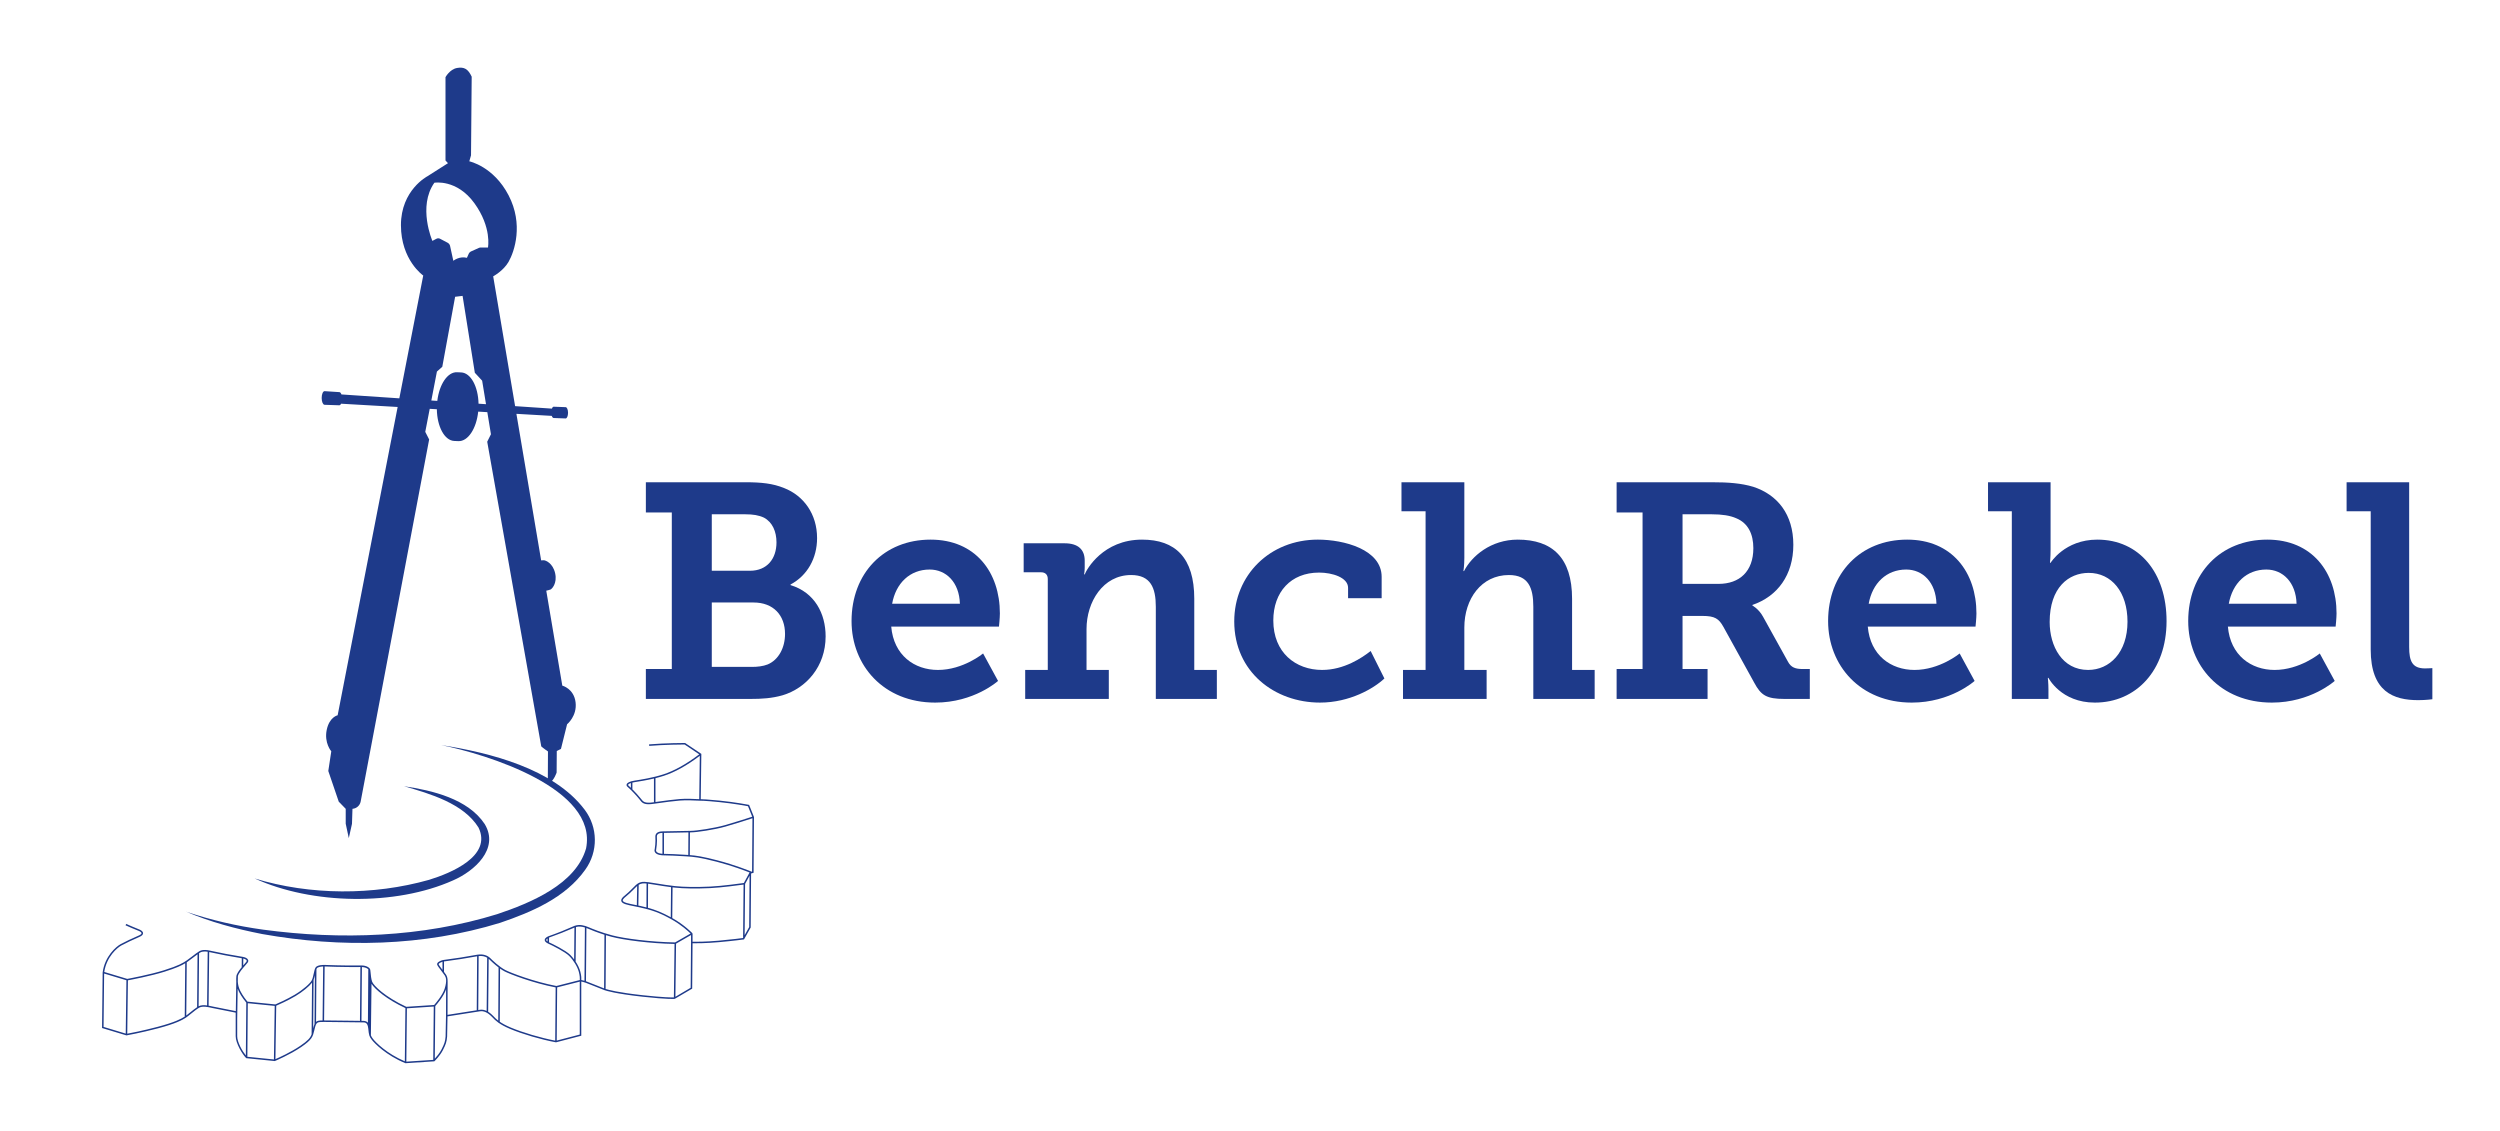 <svg viewBox="0 0 4096 1852.823" height="1852.823" width="4096" xmlns="http://www.w3.org/2000/svg" id="design">
  <g id="BenchRebel">
    <path fill="#1e3a8a" d="M1295.198,958.626v-1.001c27.5-14.502,43.501-43.003,43.501-76.003,0-39.502-22-69.504-54.001-82.004-18.501-7.502-37.002-9.502-63.506-9.502h-163.008v49.504h42.502v256.511h-42.502v49.004h171.011c18.999,0,35.5-1.001,53.003-6.001,38.501-11.499,70.503-47.002,70.503-96.504,0-37.505-18-72.007-57.502-84.004ZM1166.19,842.618h55.002c12.502,0,22.002,1.501,30.503,5.5,14.001,7.502,20.5,23.003,20.5,40.503,0,27.002-15.5,46.504-43.501,46.504h-62.505v-92.507ZM1257.696,1088.631c-7.5,3.003-17.002,4.004-25.503,4.004h-66.003v-105.508h68.503c32.502,0,51.504,21.001,51.504,51.504,0,22.5-10.5,42.5-28.501,50Z"></path>
    <path fill="#1e3a8a" d="M1524.688,884.121c-76.504,0-129.509,55.002-129.509,133.508,0,72.505,52.505,133.506,137.009,133.506,64.004,0,103.008-35.503,103.008-35.503l-24.502-45s-32.502,27.002-74.006,27.002c-38.501,0-72.502-24.004-76.504-71.006h176.511s1.499-13.999,1.499-21.504c0-67.5-40-121.003-113.506-121.003ZM1461.685,989.124c5.999-33.501,29.001-56.001,61.501-56.001,27.002,0,48.503,21.001,49.504,56.001h-111.006Z"></path>
    <path fill="#1e3a8a" d="M1956.7,981.126c0-67.502-31.001-97.004-85.508-97.004-64.004,0-91.006,49.001-94.004,57h-1.001s1.001-5.498,1.001-10.996v-11.501c0-18-10.503-28.501-33.003-28.501h-67.002v47.502h28.501c6.997,0,11.001,3.999,11.001,11.001v149.009h-37.002v47.5h137.007v-47.5h-36.504v-67.007c0-44.502,27.002-88.506,73.008-88.506,32.002,0,40.503,21.001,40.503,52.007v151.006h100.005v-47.5h-37.002v-116.509Z"></path>
    <path fill="#1e3a8a" d="M2166.187,1097.635c-43.506,0-80.005-28.506-80.005-81.006,0-46.504,28.501-78.506,75.005-78.506,21.499,0,47.5,8.003,47.5,25v17.002h55.005v-35c0-45.002-62.002-61.003-104.507-61.003-78.506,0-137.007,58-137.007,134.006,0,82.505,66.001,133.008,140.508,133.008,48.501,0,88.003-23.003,105.508-39.502l-22.505-45.005c-13.999,11.001-43.501,31.006-79.502,31.006Z"></path>
    <path fill="#1e3a8a" d="M2575.694,981.126c0-67.502-32.505-97.004-89.004-97.004-44.004,0-75.508,27.002-88.008,51.501h-1.001s1.499-8.999,1.499-21.499v-124.009h-103.003v47.502h39.502v260.017h-37.002v47.5h137.007v-47.5h-36.504v-69.507c0-47.002,28.003-86.006,73.008-86.006,32.002,0,40,21.001,40,52.007v151.006h100.508v-47.5h-37.002v-116.509Z"></path>
    <path fill="#1e3a8a" d="M2929.688,1084.632l-41.006-74.004c-6.997-13.003-17.5-18.501-17.5-18.501v-1.001c41.001-13.999,67.007-49.004,67.007-98.503,0-50.005-26.006-82.007-65.508-95.007-20-5.999-41.499-7.5-67.505-7.5h-156.509v49.504h42.505v256.511h-42.505v49.004h149.009v-49.004h-41.001v-87.002h32.5c20.503,0,27.002,4.497,34.502,17.998l50.508,91.509c10.996,20.498,20,26.499,49.502,26.499h41.499v-49.004h-11.499c-12.002,0-18.999-2.5-23.999-11.499ZM2815.679,956.624h-59.004v-114.006h48.003c16.499,0,30,2.002,40.005,6.501,19.497,8,27.998,26.001,27.998,49.004,0,37.998-22.5,58.501-57.002,58.501Z"></path>
    <path fill="#1e3a8a" d="M3124.678,884.121c-76.504,0-129.507,55.002-129.507,133.508,0,72.505,52.505,133.506,137.012,133.506,64.004,0,103.003-35.503,103.003-35.503l-24.502-45s-32.5,27.002-74.004,27.002c-38.501,0-72.505-24.004-76.504-71.006h176.509s1.504-13.999,1.504-21.504c0-67.5-40.005-121.003-113.511-121.003ZM3061.676,989.124c6.001-33.501,29.004-56.001,61.504-56.001,27.002,0,48.506,21.001,49.502,56.001h-111.006Z"></path>
    <path fill="#1e3a8a" d="M3436.182,884.121c-53.506,0-76.504,38.003-76.504,38.003h-1.001s1.001-9.001,1.001-21.501v-110.508h-102.51v47.502h39.004v307.517h60.005v-15.498c0-10-1.001-19.004-1.001-19.004h1.001s20.498,40.503,76.006,40.503c67.5,0,117.505-52.505,117.505-133.506,0-79.009-44.502-133.508-113.506-133.508ZM3421.182,1097.635c-42.505,0-63.008-39.004-63.008-78.506,0-56.504,31.006-80.508,64.004-80.508,37.505,0,63.506,31.504,63.506,80.005,0,50.503-29.502,79.009-64.502,79.009Z"></path>
    <path fill="#1e3a8a" d="M3714.674,884.121c-76.504,0-129.507,55.002-129.507,133.508,0,72.505,52.505,133.506,137.012,133.506,64.004,0,103.003-35.503,103.003-35.503l-24.502-45s-32.5,27.002-74.004,27.002c-38.501,0-72.505-24.004-76.504-71.006h176.509s1.504-13.999,1.504-21.504c0-67.5-40.005-121.003-113.511-121.003ZM3651.671,989.124c6.001-33.501,29.004-56.001,61.504-56.001,27.002,0,48.506,21.001,49.502,56.001h-111.006Z"></path>
    <path fill="#1e3a8a" d="M3973.175,1095.135c-21.001,0-26.001-12.002-26.001-35.005v-270.015h-102.51v47.502h39.502v226.511c0,69.507,37.505,83.008,78.008,83.008,12.5,0,23.003-1.499,23.003-1.499v-51.006s-5.005.503-12.002.503Z"></path>
  </g>
  <path fill="#1e3a8a" d="M1227.315,1318.699l-.667-.127c-.217-.044-22.039-4.282-47.725-6.865-19.68-1.982-27.917-2.28-30.813-2.305l.972-74.233-26.641-17.871h-.381c-.312,0-31.506.024-58.635,2.285l.205,2.49c25.408-2.114,54.412-2.266,58.052-2.275l23.975,16.082c-21.146,16.018-40.977,27.103-58.953,32.878-17.354,5.581-35.994,8.486-47.131,10.225-7.59,1.187-12.048,3.325-12.896,6.187-.378,1.281.028,2.577,1.12,3.558l-.002.002c7.544,6.844,14.276,13.927,20.01,21.049h0s.52.679.52.679c2.996,3.931,5.493,7.207,14.299,7.207,2.346,0,5.142-.234,8.511-.747,17.375-2.651,32.627-4.321,42.363-5.249,9.756-.939,27.397-.076,32.082.181h0l1.29.041c.063,0,6.408-.256,31.804,2.307,23.059,2.319,42.988,5.977,46.829,6.699l6.911,17.206c-5.58,1.82-28.452,9.24-44.538,13.795-17.957,5.078-47.114,9.365-55.911,9.365-4.324,0-13.713.215-22.791.425-9.258.215-18.831.435-23.311.435-10.044,0-12.153,4.673-12.153,8.589h1.399-1.399c.139,2.134.205,4.404.186,6.558-.042,4.541-.437,9.131-1.179,13.647l2.378.83c.764-4.644,1.26-9.785,1.301-14.458.02-2.2-.045-4.423-.185-6.614,0-1.503.119-5.842,9.137-6.02v34.215c-4.704-.278-8.484-1.602-9.883-3.539-.718-.991-.84-2.163-.371-3.584l-2.373-.781c-.718,2.173-.469,4.189.718,5.835,3.108,4.297,11.326,4.629,13.77,4.629,6.863,0,23.455.728,36.233,1.582l1.323.093c12.124.811,20.884,1.396,49.563,8.804,25.637,6.616,48.22,15.376,53.757,17.583l-9.366,17.231c-4.635.653-35.904,4.995-55.385,5.884-22.839,1.05-42.815.752-57.773-.845-10.195-1.089-20.627-2.788-29.832-4.292-5.103-.83-9.666-1.577-13.298-2.065-10.156-1.351-15.802-1.047-23.585,7.589h-.001c-5.356,5.59-11.462,11.22-17.971,16.576l.884.884-.884-.884c-2.585,2.588-3.54,4.839-2.913,6.895,1.36,4.468,9.668,6.099,21.167,8.354,3.032.596,6.218,1.221,9.412,1.934,18.982,4.248,30.854,8.027,51.028,19.194,16.719,9.253,28.323,20.098,31.836,23.574l-25.316,14.548c-39.395-.604-83.354-6.345-103.181-11.57-18.55-4.883-31.558-10.366-39.331-13.638-5.605-2.355-13.741-4.946-22.158-1.978h0c-13.64,6.074-28.25,12.014-43.528,17.346h0c-3.628,1.825-5.48,3.744-5.471,5.857.012,2.3,2.102,4.346,6.394,6.26,6.667,2.979,27.034,13.213,33.682,19.858,7.395,7.397,13.625,17.734,15.876,26.338,1.669,6.37,1.696,10.791,1.593,12.767l-.104-.013v.443l-38.276,9.72c-36.87-6.972-74.757-21.497-83.648-26.115-10.01-5.205-21.296-16.118-24.517-19.341-5.039-5.042-12.514-7.133-20.64-5.892l-.009-.05c-18.391,3.424-37.452,6.405-56.658,8.849h0c-.006,0-.015.002-.021.003-.013.002-.027.004-.04.006v.002c-2.066.29-7.625,2.286-9.365,4.978-.708,1.094-.64,2.041-.457,2.646.559,1.826,3.457,5.713,7.817,11.431,1.968,2.583,3.826,5.02,4.675,6.357,1.87,2.949,3.889,8.374-.139,21.338-3.452,11.113-15.127,24.536-17.249,26.914l-45.63,3.005c-35.106-16.359-53.829-34.902-56.052-41.213-1.57-4.458-2.104-10.454-2.498-14.834-.176-1.973-.315-3.53-.51-4.551-.752-3.901-7.1-7.129-13.936-7.129h-.266l-.732.01h0c-7.275.073-14.587.068-21.941.005-12.48-.112-25.068-.415-37.412-.903h0c-1.335-.064-12.964-.425-15.605,4.614-1.218,2.334-2.012,6.001-2.852,9.883-.845,3.906-1.716,7.939-3.027,10.562-2.458,4.917-13.564,15.127-27.893,23.696-13.079,7.827-29.46,14.922-31.836,15.942l-45.76-4.568c-1.425-1.729-7.73-9.555-11.745-17.585-2.657-5.316-3.718-10.356-4.046-14.889l.141-8.905c.445-4.656,7.96-13.252,12.452-18.394,1.499-1.714,2.739-3.135,3.442-4.067,1.423-1.899,1.223-3.53.806-4.556-1.105-2.73-4.899-4.267-7.955-4.813l.003-.021c-19.319-3.095-38.394-6.728-56.692-10.789v-.002c-.371-.083-9.216-2.041-15.07,1.348-3.196,1.851-7.639,5.273-11.936,8.589-3.303,2.544-6.421,4.951-9.006,6.675-5.852,3.896-12.483,8.315-37.258,16.055-23.715,7.397-57.126,13.553-60.079,14.091l-37.629-11.333c3.671-24.948,21.297-39.734,27.884-43.354,6.484-3.569,19.954-9.966,29.414-13.965,4.238-1.797,6.287-3.823,6.255-6.196-.042-3.374-4.409-5.454-6.287-6.191v.002c-7.401-2.948-14.597-5.985-21.379-9.026l-1.021,2.285c6.816,3.052,14.043,6.104,21.482,9.067l.28-.706-.275.701c2.795,1.104,4.685,2.666,4.7,3.901.015,1.172-1.709,2.578-4.731,3.857-9.685,4.102-22.983,10.415-29.644,14.082-6.987,3.838-25.881,19.639-29.343,46.406l-.986,90.938,39.702,12.012.283.088.293-.054c.225-.039,22.886-4.014,51.626-11.597,28.733-7.588,39.751-13.599,45.537-17.456,2.202-1.465,5.188-3.882,8.347-6.436,4.619-3.735,9.854-7.974,13.564-9.971,5.476-2.949,14.609-.894,20.071.332l1.24.278c4.666,1.021,32.62,6.519,38.313,7.637v38.672c0,11.548,11.003,29.619,16.995,35.61l.315.317,46.421,4.692.315.029.291-.117c.244-.103,24.546-10.229,43.027-22.871,17.893-12.241,18.96-16.787,21.541-27.769l.491-2.075c2.705-11.27,3.884-11.27,15.171-11.27,7.019,0,26.729.269,42.566.488,9.897.132,17.991.244,19.797.244l.786-.005c4.329-.024,8.425-.073,9.465,9.893,1.216,11.68,1.584,12.881,5.618,18.34,4.397,5.957,23.955,25.835,55.071,38.569l.266.107,47.339-3.105.33-.317c.366-.356,9.006-8.813,13.694-18.062,4.731-9.341,6.213-13.364,6.914-22.065l.659-33.193c6.807-1.084,45.103-7.178,53.611-8.394,8.821-1.235,16.411,6.362,19.663,9.614.374.376.769.791,1.201,1.245,3.699,3.896,9.893,10.42,27.996,18.037,20.254,8.521,51.084,17.554,74.973,21.968l.273.049,41.436-10.83v-88.76c1.548.298,4.236.903,7.378,2.026,2.793,1.001,10.857,4.229,17.974,7.08,6.079,2.437,11.331,4.541,12.844,5.078,2.634.938,18.013,5.85,62.034,10.649,42.205,4.619,52.437,3.589,52.854,3.545l28.623-16.782.605-74.287c4.685.063,21.902.107,43.628-1.86,25.417-2.295,39.91-4.385,40.054-4.409l.608-.088,10.977-19.526.647-88.481,4.077-1.143.659-91.104.002-.249-8.01-19.937ZM1029.476,1286.873l-.84.928.833-.933c-.542-.483-.432-.854-.393-.991.251-.847,1.633-1.951,4.536-2.941v7.828c-1.36-1.302-2.719-2.605-4.136-3.892ZM1070.76,1314.446c-14.563,2.207-17.029-1.021-20.444-5.503l-.527-.688-.991.762.974-.781c-4.073-5.063-8.665-10.095-13.66-15.042v-10.968c1.138-.279,2.386-.544,3.848-.772,7.806-1.217,19.294-3.034,31.465-5.912v38.807c-.224.034-.439.064-.664.098ZM1113.26,1309.178c-9.167.875-23.235,2.415-39.336,4.8v-39.024c4.499-1.113,9.062-2.372,13.547-3.813,18.063-5.808,37.934-16.872,59.068-32.805l-.925,71.007c-4.922-.271-22.37-1.126-32.354-.164ZM1123.612,1400.52c-12.485-.841-28.544-1.548-35.762-1.585v-34.324c4.99-.046,13.304-.237,21.382-.424,6.81-.158,13.792-.318,18.666-.388l-.23,36.995c-.899-.063-1.805-.124-2.733-.186l-1.323-.088ZM1075.328,1449.934c7.126,1.165,15.657,2.54,24.11,3.611l-.493,49.23c-14.621-7.962-25.063-12.087-37.319-15.403l.182-39.523c.102.013.189.02.292.034,3.613.483,8.152,1.226,13.228,2.051ZM1020.352,1475.735c-.403-1.331,1.006-3.109,2.27-4.378,6.559-5.401,12.626-10.995,18.03-16.638l-.903-.864.93.835c1.127-1.253,2.19-2.25,3.235-3.139l-.525,31.587c-1.257-.252-2.562-.537-3.78-.777-9.014-1.768-18.333-3.594-19.258-6.626ZM1045.882,1483.651l.564-33.957c3.846-2.375,7.654-2.672,12.863-2.136l-.18,39.17c-3.181-.82-6.461-1.617-10.042-2.418-1.089-.243-2.126-.434-3.206-.659ZM894.92,1540.076c-.002-.394.269-1.292,2.122-2.533v5.029c-1.844-1.213-2.12-2.102-2.122-2.497ZM899.832,1544.06c-.108-.048-.187-.093-.291-.14v-7.752c.108-.051.19-.098.303-.149l-.002-.005c13.789-4.845,27.044-10.06,39.518-15.518l.01.02c.345-.183.699-.313,1.048-.476.238-.105.484-.207.722-.312l-.493,52.205c-1.982-2.678-4.12-5.23-6.384-7.496-7.429-7.427-29.392-18.125-34.431-20.376ZM943.114,1575.483l.535-56.653c4.379-1.233,9.12-.984,14.642.764l-.723,87.295c-2.221-.65-4.008-1.028-5.105-1.224.13-2.128.119-6.912-1.674-13.757-1.359-5.197-4.124-10.977-7.675-16.425ZM718.624,1579.817c-.017-.054-.063-.21.164-.562.883-1.367,3.981-2.837,6.174-3.51v13.305c-2.753-3.623-5.924-7.881-6.338-9.234ZM730.833,1596.995c-.684-1.083-1.936-2.767-3.372-4.66v-17.091c18.38-2.362,36.604-5.211,54.248-8.463l-.642,88.417c-13.333,2.034-41.352,6.49-47.833,7.522l.169-55.022h-.035c.12-4.282-.702-7.81-2.536-10.703ZM666.696,1652.026l43.966-2.892-.831,87.374-44.086,2.893.95-87.375ZM605.231,1681.258l1.604-73.415c.143.823-.752-3.124-.571-2.321l-1.741,76.243c-.035-.171.746-.343.708-.507ZM450.074,1648.077l-1.308,87.734-43.49-4.396.714-87.736,44.084,4.398ZM404.119,1573.645c.166.405.295,1.069-.491,2.114-.676.903-1.875,2.271-3.323,3.926-.565.647-1.171,1.34-1.788,2.053l.099-11.246c2.707.594,4.969,1.837,5.502,3.153ZM170.622,1595.06l36.481,10.992-1.107,87.393-36.315-10.982.941-87.403ZM258.426,1682.337c-24.513,6.472-44.528,10.293-49.932,11.286l1.108-87.455c5.77-1.065,37.065-6.981,59.666-14.037,20.183-6.302,28.526-10.458,34.181-13.951l-.784,87.4c-5.784,3.769-16.737,9.496-44.24,16.756ZM311.378,1658.924c-2.241,1.81-4.38,3.538-6.196,4.894l.782-87.248c.436-.287.865-.573,1.288-.855,2.571-1.714,5.723-4.146,9.06-6.719,2.505-1.93,5.027-3.858,7.328-5.51l-.728,86.699c-3.545,2.305-7.726,5.656-11.534,8.738ZM325.424,1648.66l.73-86.907c.629-.414,1.266-.836,1.817-1.154,4.011-2.325,9.994-1.629,12.281-1.251l-.985,87.935c-4.754-.645-9.935-.687-13.843,1.377ZM348.363,1649.065l-1.23-.273c-1.553-.35-3.396-.758-5.369-1.11l.984-87.836c17.269,3.802,35.202,7.218,53.374,10.168l-.13,14.701c-4.182,5.032-8.376,10.771-8.75,14.789-.252,2.729-.389,5.852-.15,9.243l-.759,47.885c-6.171-1.212-33.391-6.563-37.971-7.567ZM388.638,1668.973l.778-49.089c.554,1.558,1.182,3.135,1.988,4.748,4.192,8.389,10.615,16.333,12.092,18.115l-.703,86.506c-5.874-7.173-14.155-21.751-14.155-31.438v-28.843ZM492.091,1713.416c-15.443,10.563-34.984,19.341-40.816,21.869l1.304-87.509c3.517-1.519,19.089-8.361,31.687-15.898,11.501-6.883,22.22-15.667,26.964-21.867l-.695,84.645c-2.155,5.842-6.039,10.269-18.444,18.76ZM513.114,1684.995l.652-79.428c.857-2.191,1.526-4.807,2.127-7.513l-.586,79.858c-.783,1.786-1.472,4.085-2.193,7.084ZM517.835,1674.197l.633-86.247c.164-.42.323-.857.503-1.199,1.159-2.219,6.235-3.114,10.453-3.271l-.935,88.392c-5.28.049-8.436.385-10.653,2.325ZM530.988,1671.864l.935-88.395c.103.004.223,0,.323.006l.056-1.25-.049,1.25c12.371.488,24.985.791,37.495.903,3.54.029,7.073.044,10.598.044,3.382,0,6.75-.017,10.114-.043l-.714,88.188c-3.624-.042-9.569-.123-16.443-.215-15.652-.217-35.063-.481-42.316-.488ZM593.831,1672.591l-.764.005c-.192,0-.491-.002-.82-.004l.714-88.197c4.667.162,8.803,1.87,10.458,3.743l-.648,87.541c-2.523-3.099-6.055-3.072-8.941-3.087ZM610.948,1701.839c-1.661-2.249-2.611-3.631-3.285-5.543l1.024-84.412c5.533,8.775,24.707,25.337,55.511,39.764l-.946,87.197c-29.577-12.533-48.095-31.304-52.303-37.007ZM723.404,1719.383c-3.117,6.154-8.191,12.063-11.054,15.158l.82-86.254c2.125-2.361,13.912-15.818,17.694-27.566l-.133,43.462h0l-.677,34.141c-.669,8.267-2.017,11.919-6.65,21.06ZM786.466,1654.392c-.735.105-1.756.257-2.895.428l.641-88.388c5.222-.612,10.067.329,13.965,2.666l-.873,87.233c-3.219-1.561-6.879-2.519-10.838-1.939ZM809.495,1665.999c-.447-.469-.857-.903-1.245-1.289-1.759-1.762-4.701-4.713-8.459-7.037l.869-86.766c.333.287.682.553.994.864,2.233,2.235,8.296,8.082,15.182,13.294l-.505,87.165c-3.211-2.47-5.287-4.601-6.836-6.231ZM818.821,1674.036l.504-87.128c2.47,1.751,4.998,3.371,7.46,4.652,8.921,4.639,46.687,19.136,83.569,26.216l-.713,87.201c-23.521-4.476-53.289-13.231-72.991-21.522-8.162-3.433-13.75-6.608-17.831-9.419ZM912.143,1704.875l.71-87.16,37.009-9.395v86.692l-37.719,9.863ZM960.579,1607.859c-.178-.064-.342-.114-.518-.174l.722-87.216c.607.23,1.198.433,1.824.696,6.04,2.545,15.25,6.406,27.714,10.304l-.585,87.921c-2.407-.935-6.648-2.635-11.096-4.416-7.134-2.861-15.222-6.099-18.062-7.114ZM1052.865,1630.54c-40.435-4.414-56.398-8.867-60.634-10.241l.586-88.071c2.995.905,6.104,1.808,9.457,2.693,19.817,5.22,63.518,10.957,102.871,11.636l-1.072,87.584c-3.534.13-16.613.175-51.208-3.599ZM1106.586,1633.117l1.064-87.063,24.533-14.095v12.181l-.605,74.208-24.992,14.769ZM1178.077,1541.145c-21.725,1.971-38.853,1.907-43.394,1.85v-12.473l-.069-.541-.268-1.037c-.128-.135-12.824-13.548-32.915-24.812l.504-50.285c1.122.133,2.254.286,3.363.405,15.078,1.606,35.19,1.899,58.149.854,18.647-.854,48-4.844,54.81-5.796l-.778,87.368-.091.161c-2.986.415-16.873,2.28-39.312,4.307ZM1220.02,1532.158l.746-83.965,7.295-13.42-.616,84.175-7.425,13.21ZM1231.61,1428.243l.007-.013-1.287-.532c-.254-.103-25.796-10.581-55.376-18.213-24.678-6.375-34.742-7.735-44.788-8.507l.232-37.207c.567-.005,1.11-.008,1.568-.008,9.143,0,38.132-4.238,56.589-9.463,15.82-4.475,38.123-11.696,44.254-13.697l-.631,87.481-.569.159Z" id="gear"></path>
  <g data-name="drawn lines" id="drawn_lines">
    <path fill="#1e3a8a" d="M742.447,1442.361c34.53-14.935,76.196-51.646,51.699-92.248-27.493-41.44-86.134-55.155-132.19-61.947,42.726,12.337,97.524,28.236,122.021,67.654,22.734,46.791-45.286,74.731-81.011,85.693-91.15,25.751-194.796,25.518-285.772-2.261,93.534,42.945,230.838,45.404,325.253,3.109Z"></path>
    <path fill="#1e3a8a" d="M957.856,1326.548c-50.753-67.284-155.608-93.433-235.016-105.816,73.795,14.962,257.235,70.744,237.375,169.337-16.823,58.865-91.302,89.442-145.526,107.648-123.319,38.141-256.196,42.554-383.697,25.408-42.812-5.905-85.145-15.566-126.273-29.505,40.026,17.112,82.372,28.411,125.067,36.76,128.855,22.905,263.462,20.234,389.499-18.394,51.828-17.679,106.95-40.91,139.654-87.162,21.26-29.538,20.862-69.278-1.082-98.276Z"></path>
  </g>
  <path fill="#1e3a8a" d="M943.04,1150.721c-2.69-22.5-21.766-27.391-21.766-27.391l-26.264-155.544c2.112-.489,5.712-1.364,7.066-1.957,1.956-.856,11.25-9.905,7.459-26.657-3.791-16.753-15.775-21.277-18.709-21.277-1.143,0-2.708.112-4.198.248l-40.545-240.115,57.96,3.346c.719,2.112,1.809,3.491,3.047,3.491l19.666.738c2.166,0,3.923-4.143,3.923-9.253s-1.756-9.253-3.923-9.253l-19.666-.738c-1.166,0-2.202,1.224-2.92,3.129l-60.214-4.058-35.915-212.697s16.631-8.804,25.19-23.723c9.744-16.982,24.701-61.631,0-109.076-24.701-47.446-64.321-55.638-64.321-55.638l2.812-9.783,1.1-128.886c-5.869-12.595-12.35-16.386-24.09-14.235-11.873,2.176-18.831,15.091-18.831,15.091v136.467l4.079,4.419-33.794,21.505s-43.288,22.5-43.288,79.973,36.522,82.582,36.522,82.582l-39.16,201.217-94.837-6.392c-.835-2.298-2.057-3.784-3.438-3.784l-24.231-1.593c-2.607,0-4.721,5.005-4.721,11.18,0,5.977,1.985,10.815,4.477,11.122v.058s24.436.791,24.436.791c.013,0,.025.009.038.009.01,0,.019-.007.029-.007l.214.007v-.058c1.024-.13,1.949-1.056,2.684-2.528l92.594,5.345-98.304,505.121s-13.533,2.69-17.935,24.049c-4.402,21.359,7.5,34.973,7.5,34.973l-4.891,32.282,17.12,50.218,11.413,11.739v24.375l5.054,23.642,5.217-23.398.815-24.619.582-.067c6.441-.736,11.653-5.58,12.857-11.95l112.186-593.12-6.359-12.473,7.287-37.74,11.682.674c.398,28.49,12.59,51.259,28.52,51.965l6.696.297c15.757.698,29.613-20.451,32.54-48.351l14.933.862,5.95,36.206-6.114,12.228,88.532,499.158c2.446,2.446,11.006,8.315,11.006,8.315l-.244,48.913,3.424,2.446c7.337-5.136,11.006-16.875,11.006-16.875l.244-35.217,6.848-3.424,10.027-40.353s16.631-13.451,13.94-35.951ZM711.681,299.39s36.685-6.359,65.544,33.506c28.859,39.864,22.256,72.636,22.256,72.636h-12.102c-.89,0-1.769.189-2.58.553l-12.895,5.793c-1.771.796-3.187,2.214-3.98,3.987l-2.927,6.542c-12.473-3.179-22.256,4.891-22.256,4.891l-5.326-24.287c-.5-2.279-1.98-4.221-4.044-5.307l-12.401-6.527c-1.834-.965-4.026-.966-5.862-.002l-6.688,3.514s-24.375-56.169,3.261-95.299ZM784.033,661.391c-.6-28.137-12.704-50.521-28.492-51.22l-6.696-.297c-15.493-.686-29.131,19.758-32.367,46.963l-9.792-.66,9.154-47.413,8.804-7.826,21.033-114.701,12.228-1.467,20.054,125.951,11.984,12.962,6.333,38.533-12.242-.825Z" id="compass"></path>
</svg>